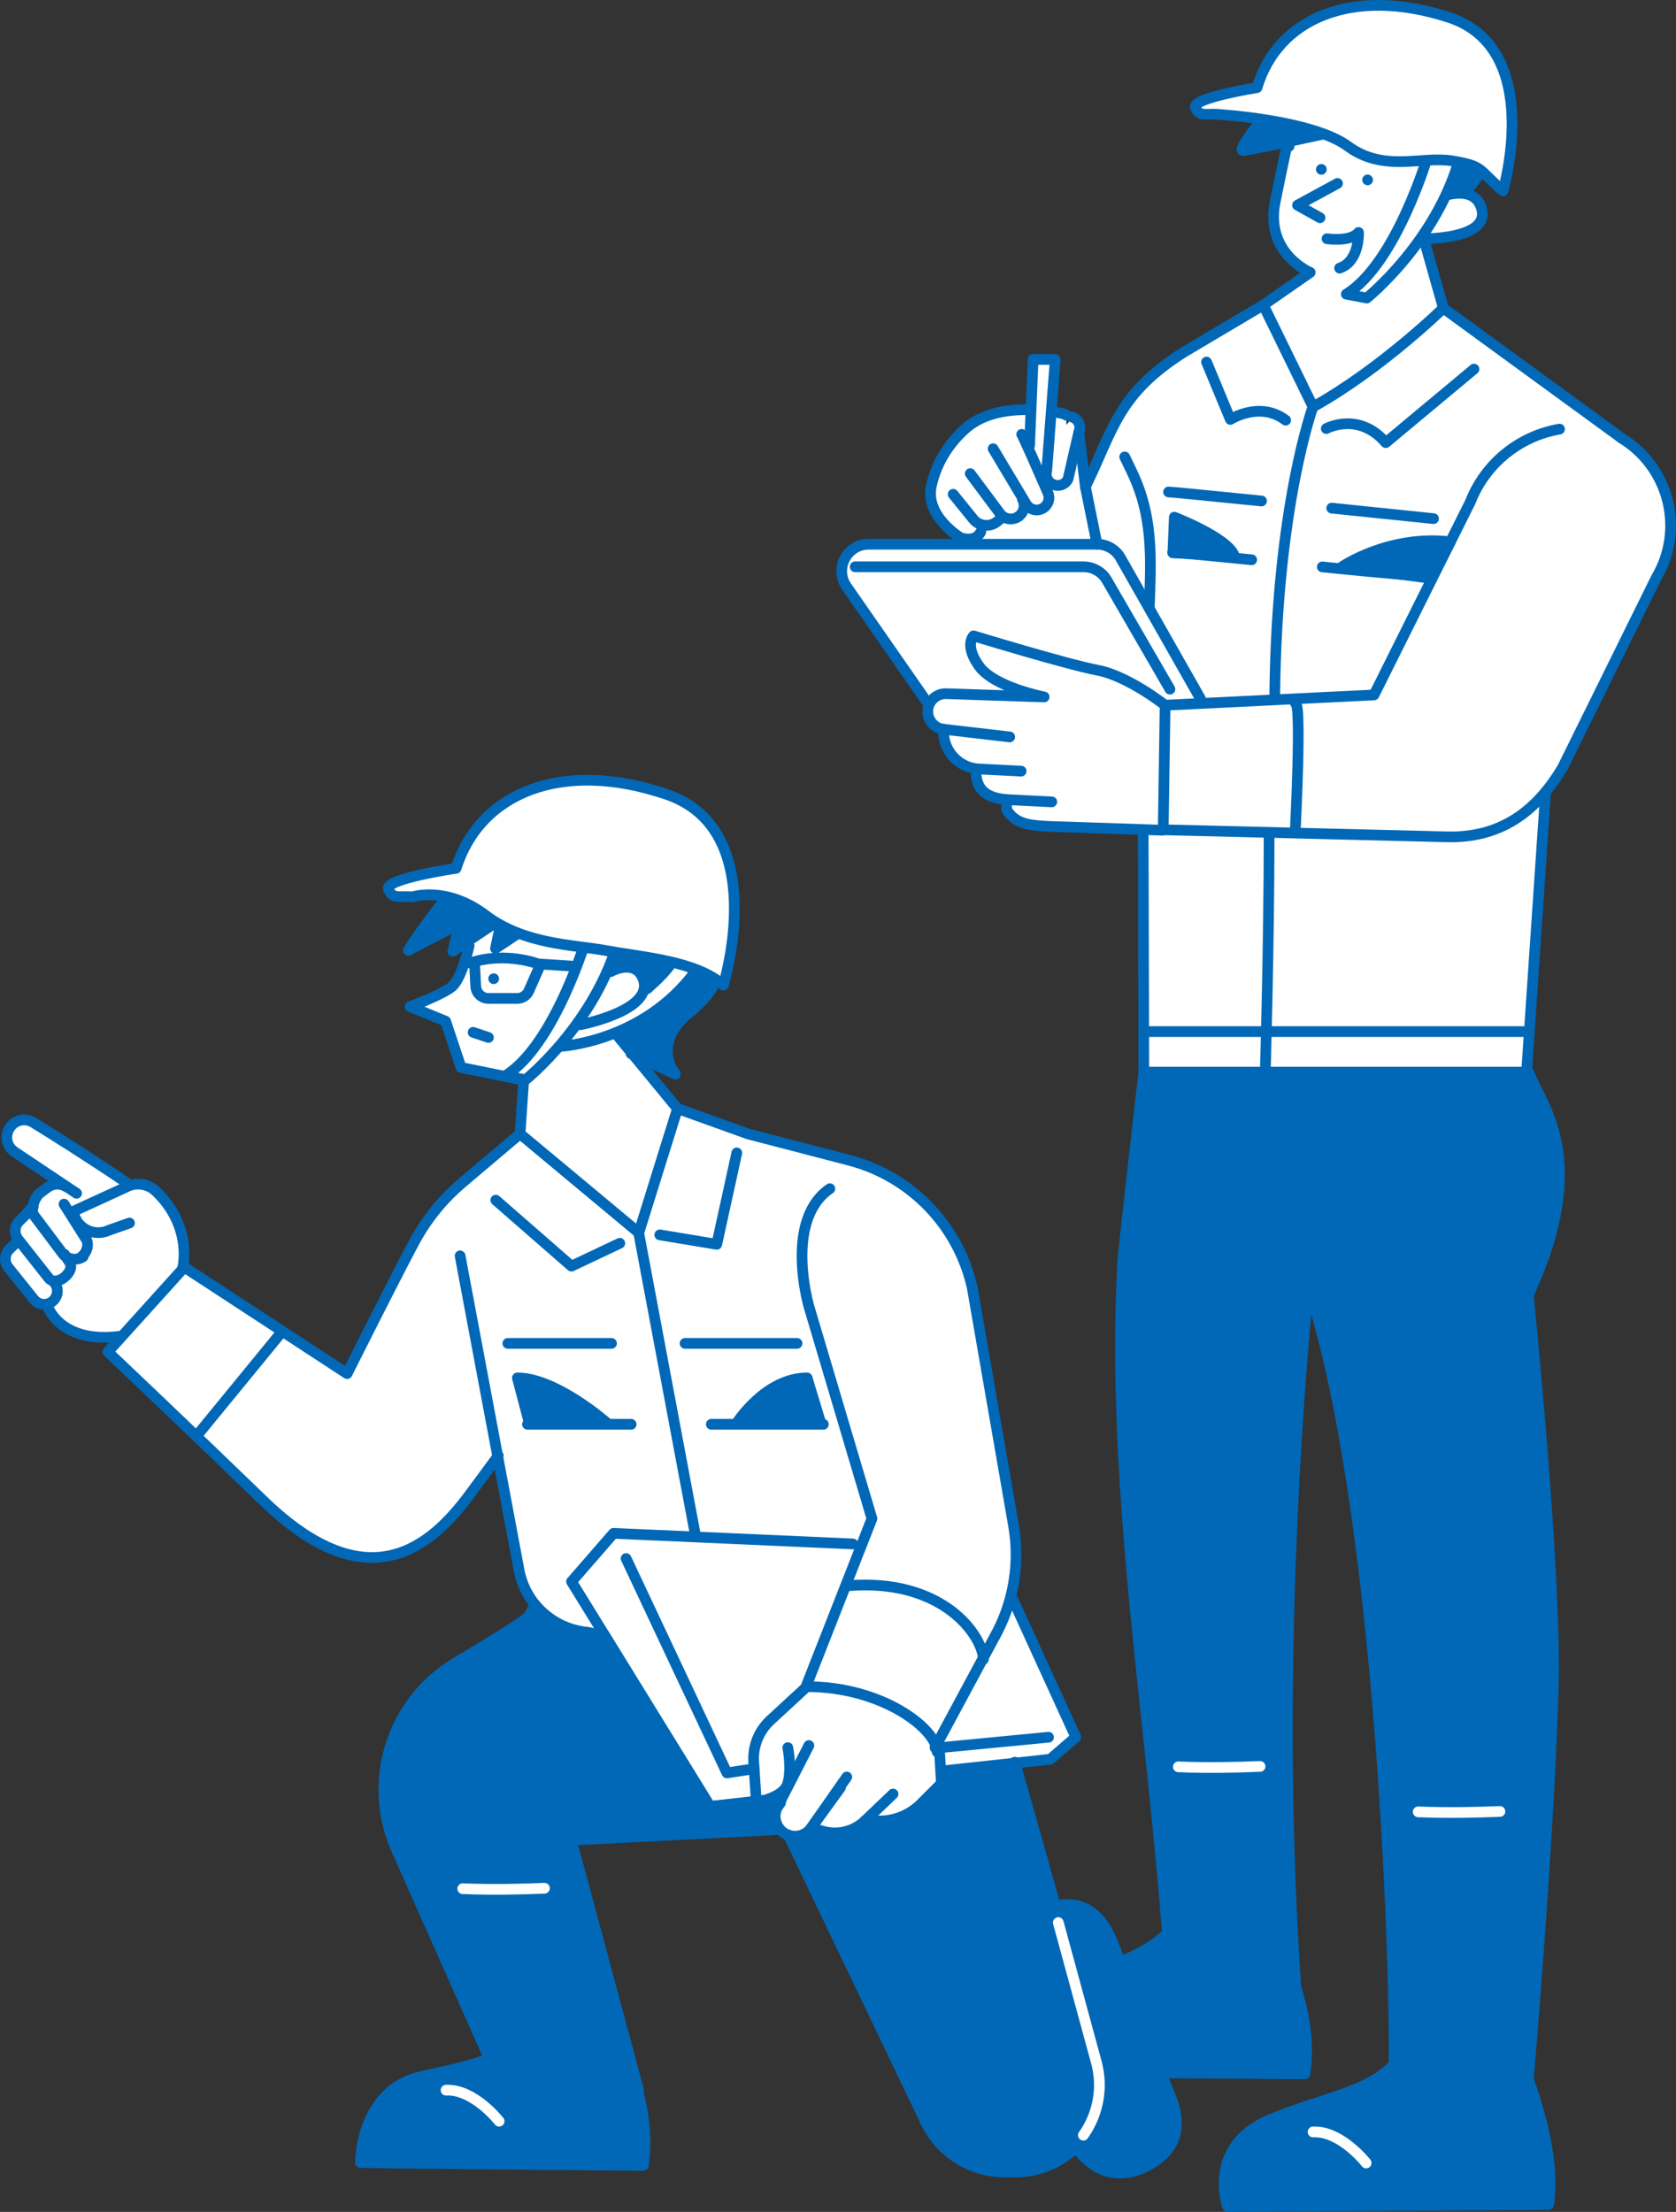 <?xml version="1.0" encoding="UTF-8"?><svg id="b" xmlns="http://www.w3.org/2000/svg" width="159.73" height="210.77" viewBox="0 0 159.73 210.77"><rect x="0" y="0" width="159.73" height="210.77" fill="#333333" stroke="none"/><defs><style>.d,.e{fill:#fff;}.f,.g{fill:#0068b7;}.h,.e,.g{stroke:#0068b7;}.h,.e,.g,.i{stroke-linecap:round;stroke-linejoin:round;stroke-width:1.02px;}.h,.i{fill:none;}.i{stroke:#fff;}</style></defs><g id="c"><g><g><path class="d" d="m117.04,210.18c-2.96-9.4,11.01-8.65,15.78-13.34.37-15.82-1.72-52.72-7.61-72.78-1.17-.11-.68.85-.9,1.86-1.01,11.86-1.63,22.35-1.7,38.8,0,11.2.17,20.24,1.84,30.7,0,.76-.06,1.5-.17,2.19-.19-.06-27.49-.25-30.07-.34.28-10.29,11.68-7.64,17-12.91-1.01-18.55-4.46-37.22-4.34-56.01-.17-6.95,1.21-18.18,2.22-26.17,0,0-.06-23.2-.06-23.2-2.05-.44-13.12.77-13.03-2.22,0,0-.08-.66-.08-.66-1.66-.14-2.73-.72-2.81-2.42,0,0-.02-.5-.02-.5l-.29-.06c-1.75-.34-2.89-1.95-2.8-3.7,0,0-.27-.07-.27-.07-1.27-.3-1.49-1.77-.87-2.76,0,0-.62.07-.62.07l-7.49-10.82c-1.09-1.53-.09-3.88,2.05-3.91,0,0,8.82,0,8.82,0l.1-.74-.15-.05c-1.19-.55-3.38-3.25-2.71-4.83.81-3.96,4.99-8.58,9.51-6.72,0,0-.02-.77-.02-.77l.19-4.57,1.95.07-.38,4.95.34.05c1.16.2,1.14.09,1.19,1.17,0,0,.56-.72.56-.72.34.12.64.52.64.96-.27.09.59,5.64.57,5.91,0,0,.56-1.19.56-1.19,3.7-11.49,12.26-12.88,21.03-19.5-5.24-2.1-3.07-8.54-2.29-11.98,0,0,.12-.57.12-.57-1.56.37-3.2.66-4.29.85,0,0-.06-.03-.06-.03v-.04c.41-1.03,1.3-1.99,1.95-2.89-1.27-.27-3.44-.38-4.37-.48h0c-.8-.09-1.87.32-2.06-.73,1.06-.98,4.5-1.35,5.66-1.64,0,0,.23-.04.23-.04l.07-.22c2.01-7.3,11.22-9.07,18.09-6.48,6.69,1.38,6.65,12.11,5.18,16.35-.86-.79-1.4-1.3-2.02-1.91-.65,1.06-1.25,1.68-1.82,2.3.99.19,1.84.85,1.83,1.94-.32,2.27-4.06,2.17-5.61,2.29,0,0,1.9,6.72,1.9,6.72l16.95,12.36c4.53,2.7,6.07,8.76,3.36,13.23-.89,1.6-9.34,19.7-10.57,20.4,0,0-1.81,26.74-1.81,26.74,1.63,2.74,2.97,5.07,3.14,9.81.06,3.35-1.15,7.29-2.97,11.53.26,2.72,2.67,26.43,2.37,37.54-.47,14.9-2.3,36.15-2.38,37.16.38,1.07,2.05,5.5,2.07,9.92,0,.7-.05,1.36-.14,1.96l-30.46.12Z"/><g><path class="f" d="m145.65,198.17s1.91-21.91,2.38-37.15c.34-11.03-2.38-37.63-2.38-37.63,6.07-13.09,1.15-18.09.04-21.23,0,0-36.68,0-36.68,0-.85,0-1.96,17.05-2.01,18.11-1.13,21.27,2.64,42.76,4.26,63.95-3.2,3.24-10.33,4.36-12.59,5.37-4.48,1.99-4.46,7.76-4.46,7.76,2.59.09,30.15.28,30.15.28.53-3.39-.34-6.66-.86-8.22-2.36-34.1,1.21-66.72,1.21-66.72,6.7,20.35,8.28,62.6,8.15,74.04-2.59,2.77-7.13,3.24-11.92,5.31-5.96,2.58-3.94,8.23-3.94,8.23l30.59-.19c.78-5.02-1.93-11.9-1.93-11.9Z"/><path class="i" d="m142.95,172.61c-2.17.09-5.03.16-7.79.04"/><path class="i" d="m120.09,168.32c-2.17.09-5.03.16-7.79.04"/><path class="h" d="m145.65,198.17s1.91-21.91,2.38-37.15c.34-11.03-2.38-37.63-2.38-37.63,6.07-13.09,1.15-18.09.04-21.23h-36.68s-1.96,17.04-2.01,18.1c-1.13,21.27,2.64,42.76,4.26,63.95-3.2,3.24-10.33,4.36-12.59,5.37-4.48,1.99-4.46,7.76-4.46,7.76,2.59.09,30.15.28,30.15.28.53-3.39-.34-6.66-.86-8.22-2.36-34.1,1.21-66.72,1.21-66.72,6.7,20.35,8.28,62.6,8.15,74.04-2.59,2.77-7.13,3.24-11.92,5.31-5.96,2.58-3.94,8.23-3.94,8.23l30.59-.19c.78-5.02-1.93-11.9-1.93-11.9Z"/><path class="i" d="m130.2,206.11s-2.41-3.09-5.06-2.96"/><path class="i" d="m107.41,193.41s-2.41-3.09-5.06-2.96"/><path class="f" d="m122.88,13.97s.92-3.94,2.77-4.54c1.85-.6,3.6-.8,3.6-.8l-1.45,2.75s2.85.4,4.61-.65,2.2-1.6,2.2-1.6c0,0-.35,2.25.4,3.6.75,1.35,1.25,2.3,1.25,2.3l-1.45,4.66s1.55-1,3.2-1.15l1.65-.15s4.91-7.06,2.85-9.81c-2.05-2.75-7.31-1.2-7.31-1.2,0,0-1.3-3.15-4.76-3.6-3.45-.45-8.91,3.6-8.91,3.6l1.34,6.59Z"/><line class="h" x1="125.93" y1="16.14" x2="125.93" y2="16.14"/><line class="h" x1="130.34" y1="17.14" x2="130.34" y2="17.14"/><polyline class="h" points="127.47 17.48 123.66 19.55 125.8 20.75"/><path class="h" d="m126.47,22.75s2.27.33,3-.6c0,0,.13,2.74-1.8,3.4"/><path class="h" d="m134.68,8.87s-.6,5.41,1.87,6.07l-1.8,4.94s5.34-3.2,6.41-.13-5.47,3-5.47,3l1.87,6.61s-5.94,5.81-12.42,9.41l-4.74-9.7,4.47-3.11s-4.34-1.8-3.34-6.74c1-4.94,1.34-6.34,1.34-6.34,0,0,1.8-4.54,6.47-4.27l-1.6,2.94s4.67.47,6.94-2.67Z"/><path class="h" d="m122.86,13.94l-1.13-6.27s8.88-8.14,13.55-.4c0,0,7.81-1.4,7.68,3.34-.13,4.74-3.4,7.74-3.4,7.74"/><path class="h" d="m120.39,29.07l-7.52,4.46c-6.41,4.04-6.78,7.49-9.43,12.86l-.62-5.21"/><path class="h" d="m114.99,34.5l2.27,5.47s2.8-1.8,5.27.07"/><path class="h" d="m126.4,40.84s3.07-1.67,5.67,1.34l8.41-7.01"/><path class="h" d="m125.13,38.77s-3.46,9.45-3.64,27.45"/><line class="h" x1="145.64" y1="98.3" x2="109.19" y2="98.3"/><path class="h" d="m120.95,79.66c0,10.28-.36,22.35-.36,22.35"/><polyline class="h" points="108.95 79.12 109.01 102.16 145.49 102.17 147.3 75.48"/><path class="h" d="m154.52,41.74c4.57,2.77,6.06,8.71,3.33,13.31l-8.92,18.07c-2.56,4.33-6.04,6.76-11.07,6.62l-27-.67.18-11.87,19.91-.98,9.18-18.4c1.45-3.7,4.72-6.28,8.5-6.93"/><line class="h" x1="137.55" y1="29.36" x2="154.53" y2="41.74"/><path class="h" d="m111.05,67.21s-3.55-2.81-6.46-3.35c-2.91-.55-11.81-3.27-11.81-3.27,0,0-.91.91.55,2.91,1.45,2,6.18,2.91,6.18,2.91l-9.33-.31c-.96-.03-1.76.74-1.76,1.7h0c0,.86.65,1.59,1.5,1.69l6.31.73"/><path class="h" d="m89.92,69.48v.37c.08,1.85,1.55,3.34,3.4,3.43l4,.2"/><path class="h" d="m93.02,73.32v.37c.08,1.85,1.37,2.43,3.22,2.52l4,.2"/><path class="h" d="m95.93,76.77v.37c.85,1.43,2.28,1.52,4.12,1.61l10.72.36"/><path class="h" d="m88.24,66.76l-7.56-10.87c-1.18-1.7.03-4.03,2.11-4.03h21.77c.92,0,1.78.5,2.23,1.3l7.62,13.42"/><path class="h" d="m81.5,54.01h21.77c.92,0,1.78.5,2.23,1.3l6,10.36"/><path class="h" d="m109.53,57.91c.16-4.19.37-8.05-1.21-11.94-.34-.83-.74-1.62-1.13-2.43"/><path class="h" d="m126.92,48.42c5.2.53,9.7,1,9.7,1"/><path class="h" d="m111.37,46.88c.28,0,4.19.39,8.86.86"/><path class="h" d="m126.02,54.02c5.63.58,10.25.95,10.25.95"/><path class="h" d="m111.76,52.64c.26,0,3.35.28,7.53.7"/><path class="g" d="m127.91,54s4.46-3.06,10.31-2.37l-1.81,3.48-8.5-1.11Z"/><path class="g" d="m111.78,52.68l.14-3.4s5.1,1.97,5.71,3.67l-5.85-.27Z"/><path class="h" d="m102.12,39.72c.63.17.96.85.7,1.45l-1.03,4.47c-.26.55-.92.77-1.46.51h0c-.49-.23-.73-.79-.57-1.31l.81-10.59h-2.11l-.34,8.22"/><path class="h" d="m97.77,39.04c-2.01,0-4.25.41-5.85,1.88-1.89,1.73-2.78,3.66-3.16,5.39-.63,2.88,2.77,4.92,2.77,4.92,0,0,1.4.54,1.94-.54"/><path class="h" d="m101.61,39.56s.04-.12-1.18-.31"/><path class="h" d="m97.37,41.39c.15.2,1.73,3.8,2.5,5.57.24.55.03,1.18-.49,1.48h0c-.55.32-1.25.13-1.58-.41l-3.15-5.27"/><path class="h" d="m92.47,45.13l2.84,3.81c.42.56,1.22.68,1.78.26h0c.51-.38.66-1.08.35-1.63"/><path class="h" d="m90.84,47.1l1.92,2.37c.55.68,1.56.79,2.25.25l.39-.31"/><path class="h" d="m123.46,67.01c.6,0,0,11.81,0,11.81"/><path class="e" d="m136.12,14.73s-3.05,10.37-7.81,13.3l1.95.37s6.71-5.37,8.91-13.54l-3.05-.12Z"/><path class="g" d="m120.46,11.14s-2.6,3.2-2,3.2,7.81-1.6,7.81-1.6c0,0-.4-2.6-1.2-3.4s-4.61,1.8-4.61,1.8Z"/><path class="e" d="m116.04,10.9s8.98.51,12.43,3.04,7.05.89,10.01,1.4c2.96.51,2.35.78,4.76,2.85,0,0,4-13.59-5.2-16.55-9.19-2.96-16.28.12-18.24,6.71,0,0-6.27,1-5.87,1.9s.87.57,2.11.64Z"/><line class="h" x1="103.44" y1="46.38" x2="104.55" y2="51.86"/></g></g><g><path class="d" d="m106.74,207.2c-1.63.04-3.2-.97-4.35-2.52-4.05,3.8-11.72,2.77-14.08-2.45,0,0-13.14-27.44-13.14-27.44-.29-.11-.56-.29-.78-.52,0,0-20.03,1.01-20.03,1.01l6.41,23.83c.38,2.48.93,4.82.46,7.23-.16-.06-24.27-.25-26.87-.34.73-8,5.25-7.65,12-9.65,1.35.72-8.81-20.19-8.48-20.05-4.67-12.49,4.35-16.94,12.57-22.27,0,0,.03-.04.03-.04l.04-.08.56-.99-.15-.2c-1.82-1.71-2.81-11.77-3.48-14.12-5.85,9.42-12.91,13.88-22.29,4.37-6.07-5.87-10.93-10.48-14.8-14.16,0,0,1.45-1.6,1.45-1.6-2.97.57-6.46-.46-7.23-2.76,0,0-.1-.23-.1-.23-.44.04-.96-.07-1.21-.44,0,0-2.43-3.03-2.43-3.03-.67-.8,0-1.72.68-2.23.73-.12.56-.07.21-.54-.79-1.19.69-1.94,1.3-2.81,1.62-4.49,6.36.04-1.62-5.48-.73-.47-.93-1.52-.42-2.22,1.81-2.28,6.96,3.14,11.11,5.35,0,0,.29.2.29.2.85-.26,1.77-.06,2.4.55,2.72,2.87,2.78,4.88,2.55,7.12,0,0,15.75,10.3,15.75,10.3l.19-.38c2.77-4.97,6.21-14.26,10.79-17.85,0,0,5.54-4.69,5.54-4.69l.35-5.2-5.94-1.2c-.14,0-1.46-4.35-1.53-4.42,0,0-3.23-1.33-3.23-1.33.99-.39,2.8-1.08,3.83-1.85,1.21-1.33,1.43-3.17,1.86-4.73,0,0-1.76,1.17-1.76,1.17.08-.43.59-2.17.65-2.61-4.73,2.2-6.51,4.51-1.51-2.01,0,0,.4-.5.4-.5l-.64-.1c-1.62-.55-4.59,1.02-5.06-.73,1.24-1.11,5.19-1.47,6.46-1.76,1.62-5.23,6.27-8.39,12.41-8.38,12.8-.33,16.03,8.97,12.95,19.32-.23-.19-.47-.31-.67-.49,0,0-.2.41-.2.41-.82,1.82-2.49,2.56-3.62,4.03-.89,1.06-1.28,3.15-.27,4.5,0,0-2.96-1.47-2.96-1.47l-.47.56,3.85,4.36h0l6.69,2.48,9.67,2.52c5.88,1.53,10.35,6.16,11.67,12.09l3.94,22.69c.41,2.35.27,4.72-.37,7.05,0,0,.38.08.38.08l5.92,13.01-2.42,2.02c-.06.02-3.33.34-3.4.35,0,0,3.82,13.55,3.82,13.55l.33-.05c4.81-.63,5.38,3.91,7.16,8.42,1.62,5.86,8.99,16.25-1.21,17.36h0ZM39.11,95.85h0s0,0,0,0Z"/><path class="f" d="m42.51,85.54l-3.12,4.59,4.13-1.83-.09,2.25,3.58-2.61.55.32-.28,2.16,2.02-1.56s-2.84-1.51-3.76-2.16-2.25-1.1-3.03-1.15Z"/><path class="f" d="m58.47,91.05l-.6,1.61s1.93-1.15,2.8-.41.6,2.11.6,2.11c0,0,1.24-.92,1.61-1.33.37-.41.83-1.19.83-1.19,0,0-5.55-.92-5.41-.92"/><path class="f" d="m66.22,92.51s-1.38,2.39-2.75,3.35-2.52,1.7-2.8,1.79-1.93.78-1.93.78l1.01,1.83s4.5,1.88,4.36,1.83-1.83-2.43-.18-3.9c1.65-1.47,2.57-2.25,2.98-2.71.41-.46,1.33-2.16,1.33-2.16l-2.02-.83Z"/><g><path class="f" d="m89.91,168.74l-.26.14.06,1.06-1.94,1.94c-1.07,1.07-2.52,1.66-4.03,1.64l-1.32-.02c-1.07,1.02-2.6,1.39-4.02.98l-1.09-.32c-.49.7-1.38.98-2.18.7h0s13.11,27.39,13.11,27.39c1.38,2.89,4.3,4.72,7.5,4.72h1c5.51,0,9.5-5.27,8-10.57l-8.03-28.48-6.81.8Z"/><path class="f" d="m95.25,186.59s.64-4.41,4.93-5.42c1.64-.39,4.45-.58,6.19,3.39.8,1.83,3.56,9.9,5.61,14.89,1.55,3.77.1,5.9-2.06,7.19-.76.45-4.51,2.58-7.7-1.58-1.13-1.48-6.96-18.47-6.96-18.47Z"/><path class="f" d="m74.08,172.21l.31-.42c0-.13,0-.28.01-.42l-6.73.76-10.03-16.26.02.04-1.72-.37c-1.98-.19-3.73-1.17-4.93-2.62l-.56.99c-.08.34-3.3,2.33-6.97,4.51-6.16,3.66-8.59,11.36-5.66,17.9l8.82,19.84c-3.05,1.19-6.42,1.51-7.82,2.14-4.48,1.99-4.46,7.76-4.46,7.76,2.59.09,26.94.28,26.94.28.44-2.76-.06-5.43-.55-7.17h.11l-6.41-23.83,19.83-1s0-.03,0-.09c-.45-.56-.57-1.35-.22-2.04Z"/><path class="i" d="m51.89,179.93c-2.17.09-5.03.16-7.79.04"/><path class="h" d="m44.71,90.12s-.69,3.12-1.64,3.9c-.95.78-3.98,1.9-3.98,1.9l3.38,1.39,1.47,4.41,5.97,1.21-.35,5.11,11.32,9.43,3.69-11.83-5.69-6.91"/><path class="h" d="m55.27,92.11l-3.98-.26s-3.12-1.21-6.49-.09"/><path class="h" d="m45.23,91.85l.11,2.14c.03.64.57,1.15,1.21,1.15h2.74c.48,0,.91-.28,1.11-.72l.98-2.22"/><line class="h" x1="47.05" y1="93.26" x2="47.05" y2="93.26"/><path class="e" d="m55.95,89.22s-3.05,10.37-7.81,13.3l1.95.37s6.71-5.37,8.91-13.54l-3.05-.12Z"/><path class="h" d="m55.1,88.48l-2.86,1.04,1.73-3.64-6.75,4.5.61-2.86-4.67,3.12.61-2.6-4.85,2.51s6.23-9.87,11.25-11.6c5.02-1.73,11.35.52,11.52,5.02,0,0,4.36-.18,5.98,3.29,2.54,5.44-.22,7.77-2.32,9.52,0,0-3.16,2.52-.99,5.58l-4.23-1.97"/><path class="e" d="m39.32,85.46s3.24-1.07,6.96,1.76c3.73,2.82,8.44,2.79,11.67,3.39,3.23.6,8.38.95,10.99,3.26,0,0,4.58-14.79-5.42-18.18-10-3.39-17.8-.13-20.05,7.05,0,0-6.87,1-6.45,1.99s.95.63,2.29.73Z"/><path class="h" d="m61.68,94.22c.72-.65,1.61-1.44,2.32-2.44"/><path class="h" d="m53.39,99.71s7.93-.37,12.93-7.2"/><path class="h" d="m55.34,97.64s6.95-1.34,5.98-4.27c-.55-1.66-2.23-1.27-3.12-.78"/><line class="h" x1="45.09" y1="98.37" x2="46.55" y2="98.86"/><polyline class="h" points="62.88 117.67 68.31 118.57 70.22 109.86"/><polyline class="h" points="59.07 118.47 54.46 120.65 47.25 114.36"/><line class="h" x1="60.87" y1="117.47" x2="66.28" y2="146.31"/><path class="h" d="m43.85,119.67l5.62,29.95c.6,3.2,3.25,5.62,6.49,5.92l1.72.37"/><path class="h" d="m89.11,166.53l5.94-11.04c1.6-3.1,2.14-6.65,1.55-10.09l-3.94-22.69c-1.32-5.93-5.85-10.62-11.72-12.15l-9.65-2.51-6.73-2.42"/><path class="h" d="m76.89,160.53l6.21-15.82-6.01-20.23s-2.4-8.21,2-11.21"/><path class="h" d="m93.72,158.12c-.05-2.19-3.8-7.81-13.02-7.01"/><path class="h" d="m89.31,166.93c-.05-2.19-5.21-6.21-12.42-6.21l-3.48,3.21c-1.09,1.01-1.67,2.46-1.58,3.94l.25,3.86s2.6-.4,3-1.8,0-3.4,0-3.4"/><path class="h" d="m77.09,166.33l-3.01,5.88c-.52,1.02-.03,2.27,1.06,2.65h0c.8.28,1.7,0,2.18-.7l3.38-4.83"/><path class="h" d="m80.1,170.34l-2.78,3.83,1.09.32c1.42.41,2.95.04,4.02-.98l2.68-2.56"/><path class="h" d="m82.43,173.5l1.32.02c1.51.02,2.96-.57,4.03-1.64l1.94-1.94-.2-3.4,10.41-1"/><polyline class="h" points="96.56 152.47 102.53 165.53 100.09 167.64 89.91 168.74"/><polyline class="h" points="72.09 171.74 67.68 172.14 54.47 150.71 58.47 146.11 81.28 147.12"/><polyline class="h" points="59.67 148.51 69.28 168.94 71.89 168.54"/><path class="h" d="m75.14,174.86l13.11,27.39c1.38,2.89,4.3,4.72,7.5,4.72h1c5.51,0,9.5-5.27,8-10.57l-8.03-28.48"/><path class="i" d="m47.57,202.13s-2.41-3.09-5.06-2.96"/><path class="h" d="m74.08,172.21l.31-.42c0-.13,0-.28.01-.42l-6.73.76-10.03-16.26.02.04-1.72-.37c-1.98-.19-3.73-1.17-4.93-2.62l-.56.99c-.08.34-3.3,2.33-6.97,4.51-6.16,3.66-8.59,11.36-5.66,17.9l8.82,19.84c-3.05,1.19-6.42,1.51-7.82,2.14-4.48,1.99-4.46,7.76-4.46,7.76,2.59.09,26.94.28,26.94.28.44-2.76-.06-5.43-.55-7.17h.11l-6.41-23.83,19.83-1s0-.03,0-.09c-.45-.56-.57-1.35-.22-2.04Z"/><path class="i" d="m103.25,203.46c1.38-1.95,1.93-4.5,1.21-7.05l-3.6-13.21"/><path class="h" d="m12.41,112.93c-.08-.06-.16-.11-.25-.17-3.86-2.61-7.22-4.71-8.99-5.8-.75-.46-1.72-.25-2.22.47h0c-.53.76-.34,1.81.44,2.33l5.91,3.95"/><path class="h" d="m17.42,120.77s.97-3.87-2.55-7.25c-.79-.76-1.99-.9-2.94-.36l-5.03,2.31.4.83c.64,1.05,1.97,1.45,3.08.93l1.96-.69"/><path class="h" d="m6.29,113.07c-.56-.34-1.27-.3-1.8.1l-.65.49c-.54.41-1,1.66-.57,2.19l2.68,3.57c.36.58,1.42.75,1.97.33l-.27.09c.61-.35.93-1.32.49-1.87l-2.04-3.23"/><path class="h" d="m3.17,114.98c-.17.05-.6.67-.74.8l-.58.56c-.49.47-.53,1.24-.11,1.77l2.91,3.69c.43.53,1.21.1,1.21.1.61-.35,1.17-1.12.73-1.67l-.44-.71"/><path class="h" d="m1.49,118.46l-.58.56c-.49.47-.53,1.24-.11,1.77l2.43,3.03c.43.53,1.2.63,1.74.21h0c.56-.43.66-1.23.23-1.78"/><path class="h" d="m4.47,124.32s1.1,3.78,6.98,3.01"/><path class="h" d="m49.56,108.04l-5.52,4.67c-1.72,1.45-3.15,3.18-4.26,5.1-1.13,1.97-6.7,13.08-6.7,13.08l-15.51-10.14-7.29,8.07s7.7,7.29,14.85,14.21c10.01,9.68,15.96,4.28,19.56-.52.8-1.07,2.8-3.8,2.8-3.8"/><line class="h" x1="26.65" y1="127.17" x2="18.86" y2="136.68"/><line class="h" x1="48.4" y1="128.01" x2="58.28" y2="128.01"/><line class="h" x1="50.27" y1="135.72" x2="60.15" y2="135.72"/><path class="g" d="m57.89,135.63s-4.88-4.33-8.58-4.33l1.14,4.33h7.45Z"/><line class="h" x1="75.96" y1="128.01" x2="65.29" y2="128.01"/><line class="h" x1="78.47" y1="135.72" x2="67.79" y2="135.72"/><path class="g" d="m70.19,135.63s2.73-4.33,6.73-4.33l1.31,4.33h-8.04Z"/></g></g></g></g></svg>